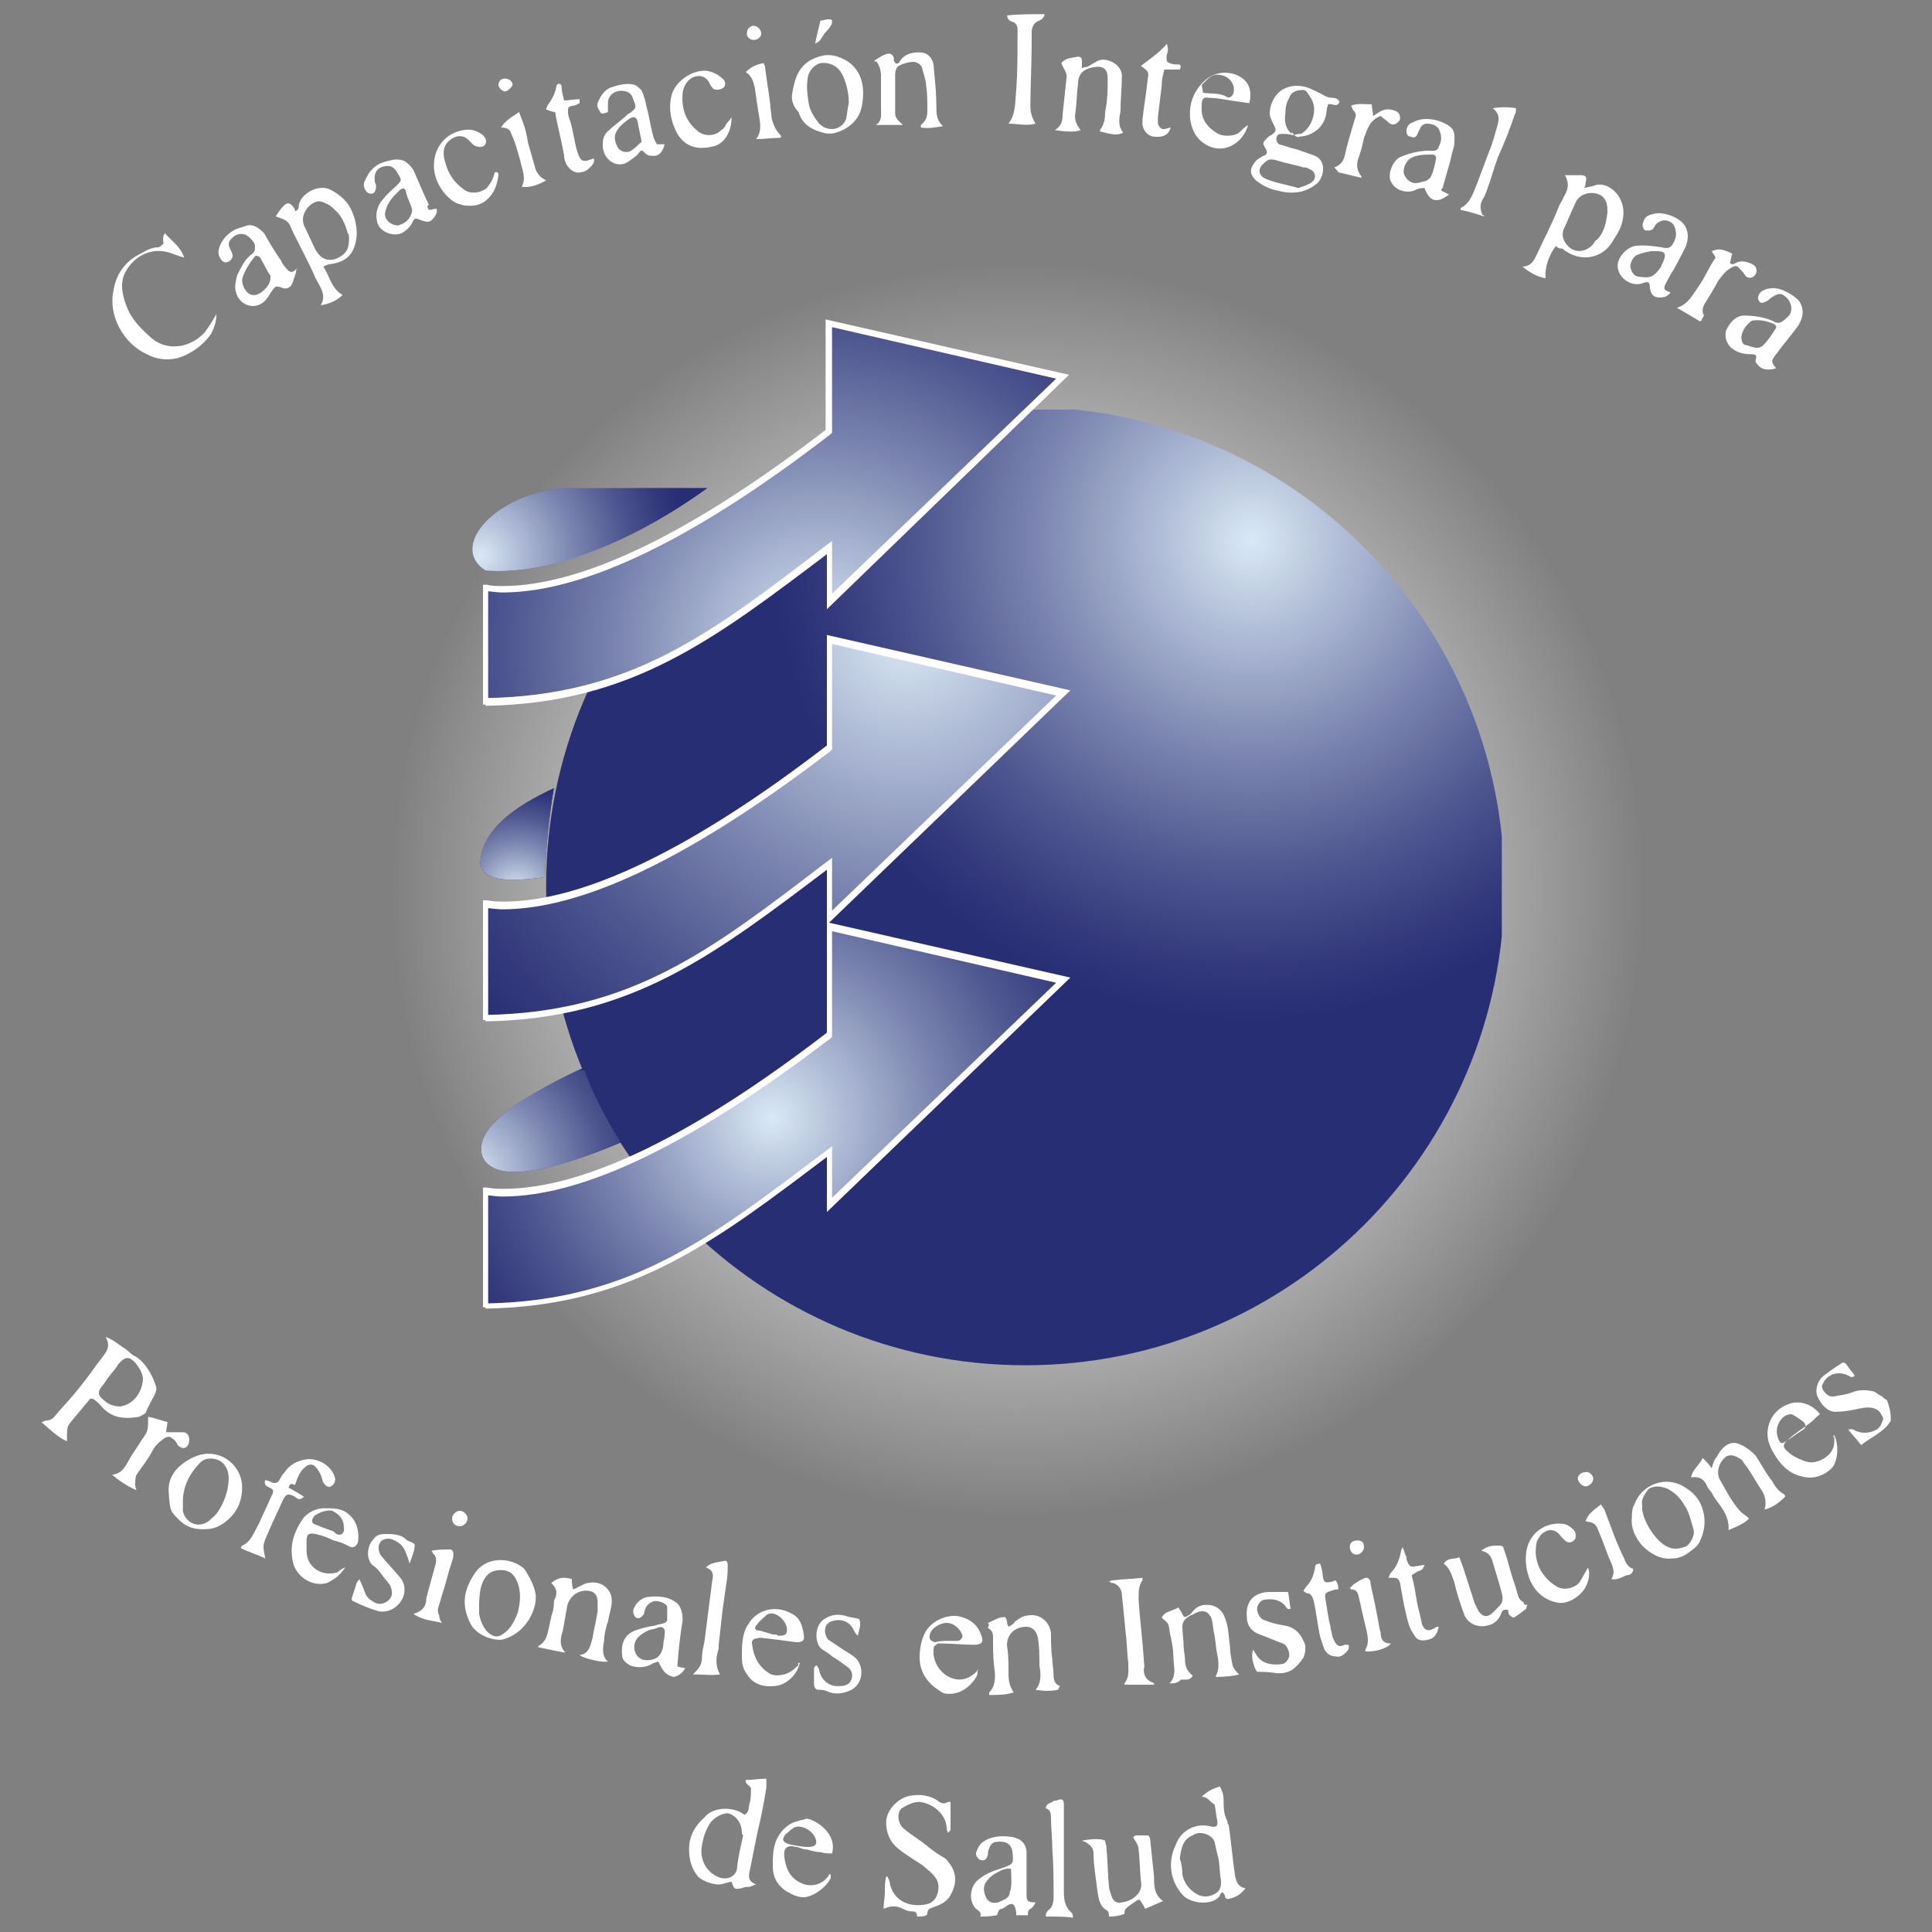 <?xml version="1.0" encoding="utf-8"?>
<!-- Generator: Adobe Illustrator 19.0.0, SVG Export Plug-In . SVG Version: 6.00 Build 0)  -->
<svg version="1.1" id="ico" xmlns="http://www.w3.org/2000/svg" xmlns:xlink="http://www.w3.org/1999/xlink" x="0px" y="0px"
	 viewBox="-137 53.1 150 150" style="enable-background:new -137 53.1 150 150;" xml:space="preserve">
<rect x="-137" y="53.1" width="150" height="150" fill="#808080" stroke="none"/>
<style type="text/css">
	.st0{fill:url(#SVGID_1_);}
	.st1{clip-path:url(#SVGID_3_);fill:url(#XMLID_3_);}
	.st2{fill:url(#XMLID_4_);}
	.st3{clip-path:url(#SVGID_5_);fill:url(#XMLID_5_);}
	.st4{fill:#FFFFFF;}
	.st5{fill:url(#XMLID_6_);}
	.st6{clip-path:url(#SVGID_7_);fill:url(#XMLID_7_);}
	.st7{clip-path:url(#SVGID_9_);fill:url(#XMLID_8_);}
	.st8{fill:url(#XMLID_10_);}
	.st9{clip-path:url(#SVGID_11_);fill:url(#XMLID_11_);}
	.st10{fill:url(#XMLID_12_);}
	.st11{clip-path:url(#SVGID_13_);fill:url(#XMLID_13_);}
	.st12{fill:url(#XMLID_14_);}
	.st13{clip-path:url(#SVGID_15_);fill:url(#XMLID_16_);}
</style>
<radialGradient id="SVGID_1_" cx="-58" cy="122.21" r="48.76" gradientUnits="userSpaceOnUse">
	<stop  offset="0.231" style="stop-color:#FFFFFF"/>
	<stop  offset="1" style="stop-color:#FFFFFF;stop-opacity:0"/>
</radialGradient>
<circle class="st0" cx="-58" cy="122.2" r="48.8"/>
<g>
	<g id="XMLID_1_">
		<g id="XMLID_1777_">
			<g>
				<defs>
					<path id="SVGID_2_" d="M-94.6,121.9c0,20.5,16.6,37.2,37.2,37.2c20.5,0,37.2-16.6,37.2-37.2c0-20.5-16.6-37.2-37.2-37.2
						C-78,84.9-94.6,101.5-94.6,121.9"/>
				</defs>
				<clipPath id="SVGID_3_">
					<use xlink:href="#SVGID_2_"  style="overflow:visible;"/>
				</clipPath>
				
					<radialGradient id="XMLID_3_" cx="-793.892" cy="-429.65" r="1.683" gradientTransform="matrix(22.058 0 0 -22.058 17471.881 -9382.111)" gradientUnits="userSpaceOnUse">
					<stop  offset="0" style="stop-color:#DAE9F5"/>
					<stop  offset="0.136" style="stop-color:#BCC9DF"/>
					<stop  offset="0.44" style="stop-color:#7D87B1"/>
					<stop  offset="0.696" style="stop-color:#4F5790"/>
					<stop  offset="0.89" style="stop-color:#33397C"/>
					<stop  offset="1" style="stop-color:#282E74"/>
				</radialGradient>
				<rect id="XMLID_1779_" x="-94.6" y="84.9" class="st1" width="74.2" height="74.2"/>
			</g>
		</g>
		<g id="XMLID_432_">
			<g>
				
					<radialGradient id="XMLID_4_" cx="-76.959" cy="164.4" r="18.918" gradientTransform="matrix(1 0 0 -1 0 257.36)" gradientUnits="userSpaceOnUse">
					<stop  offset="0" style="stop-color:#DAE9F5"/>
					<stop  offset="0.136" style="stop-color:#BCC9DF"/>
					<stop  offset="0.44" style="stop-color:#7D87B1"/>
					<stop  offset="0.696" style="stop-color:#4F5790"/>
					<stop  offset="0.89" style="stop-color:#33397C"/>
					<stop  offset="1" style="stop-color:#282E74"/>
				</radialGradient>
				<path id="XMLID_433_" class="st2" d="M-72.8,86.7C-84,95.3-93,99.5-99.3,98.8v8.8c11.4-0.2,17.7-5.1,26.6-12v4.1l18.2-17.4
					l-18.2-4.2V86.7z"/>
			</g>
			<g>
				<defs>
					<path id="SVGID_4_" d="M-72.8,86.7C-84,95.3-93,99.5-99.3,98.8v8.8c11.4-0.2,17.7-5.1,26.6-12v4.1l18.2-17.4l-18.2-4.2V86.7z"
						/>
				</defs>
				<clipPath id="SVGID_5_">
					<use xlink:href="#SVGID_4_"  style="overflow:visible;"/>
				</clipPath>
				
					<radialGradient id="XMLID_5_" cx="-792.516" cy="-428.759" r="1.683" gradientTransform="matrix(20.704 0 0 -20.704 16334.876 -8773.638)" gradientUnits="userSpaceOnUse">
					<stop  offset="0" style="stop-color:#DAE9F5"/>
					<stop  offset="0.136" style="stop-color:#BCC9DF"/>
					<stop  offset="0.44" style="stop-color:#7D87B1"/>
					<stop  offset="0.696" style="stop-color:#4F5790"/>
					<stop  offset="0.89" style="stop-color:#33397C"/>
					<stop  offset="1" style="stop-color:#282E74"/>
				</radialGradient>
				<rect id="XMLID_434_" x="-99.3" y="78.3" class="st3" width="44.7" height="29.4"/>
			</g>
		</g>
		<g id="XMLID_421_">
			<path id="XMLID_426_" class="st4" d="M-99.3,107.7v0.2c11.4-0.2,17.8-5.2,26.8-12l-0.1-0.2h-0.2v4.7L-54,82.2l-18.9-4.3v8.7h0.2
				l-0.1-0.2c-10.5,8.1-19,12.2-25.2,12.2c-0.4,0-0.8,0-1.2-0.1h-0.3v9.3h0.2L-99.3,107.7h0.2v-8.8h-0.2V99c0.4,0,0.8,0.1,1.3,0.1
				c6.4,0,15-4.2,25.5-12.3l0.1-0.1v-8.2l17.4,4l-17.4,16.7v-4.1l-0.4,0.3c-8.9,6.8-15.1,11.7-26.5,11.9L-99.3,107.7h0.2H-99.3z"/>
		</g>
		<g id="XMLID_310_">
			<g>
				
					<radialGradient id="XMLID_6_" cx="-91.163" cy="163.164" r="6.851" gradientTransform="matrix(1 0 0 -1 0 257.36)" gradientUnits="userSpaceOnUse">
					<stop  offset="0" style="stop-color:#DAE9F5"/>
					<stop  offset="0.136" style="stop-color:#BCC9DF"/>
					<stop  offset="0.44" style="stop-color:#7D87B1"/>
					<stop  offset="0.696" style="stop-color:#4F5790"/>
					<stop  offset="0.89" style="stop-color:#33397C"/>
					<stop  offset="1" style="stop-color:#282E74"/>
				</radialGradient>
				<path id="XMLID_312_" class="st5" d="M-93.2,91c-5.4,0.4-9,4.6-6.1,6.4c5.1,0.4,11.5-2.3,17.2-6.4H-93.2z"/>
			</g>
			<g>
				<defs>
					<path id="SVGID_6_" d="M-93.2,91c-5.4,0.4-9,4.6-6.1,6.4c5.1,0.4,11.5-2.3,17.2-6.4H-93.2z"/>
				</defs>
				<clipPath id="SVGID_7_">
					<use xlink:href="#SVGID_6_"  style="overflow:visible;"/>
				</clipPath>
				
					<radialGradient id="XMLID_7_" cx="-755.826" cy="-408.668" r="1.683" gradientTransform="matrix(9.57 0 0 -9.57 7133.502 -3814.709)" gradientUnits="userSpaceOnUse">
					<stop  offset="0" style="stop-color:#DAE9F5"/>
					<stop  offset="0.136" style="stop-color:#BCC9DF"/>
					<stop  offset="0.44" style="stop-color:#7D87B1"/>
					<stop  offset="0.696" style="stop-color:#4F5790"/>
					<stop  offset="0.89" style="stop-color:#33397C"/>
					<stop  offset="1" style="stop-color:#282E74"/>
				</radialGradient>
				<rect id="XMLID_418_" x="-102.3" y="91" class="st6" width="20.2" height="6.8"/>
			</g>
		</g>
		<g id="XMLID_242_">
			<g>
				<defs>
					<path id="SVGID_8_" d="M-72.8,111.1c-11.2,8.6-20.3,12.8-26.6,12.2v8.8c11.4-0.2,17.7-5.1,26.6-12v4.1l18.2-17.4l-18.2-4.2
						V111.1z"/>
				</defs>
				<clipPath id="SVGID_9_">
					<use xlink:href="#SVGID_8_"  style="overflow:visible;"/>
				</clipPath>
				
					<radialGradient id="XMLID_8_" cx="-799.744" cy="-432.578" r="1.683" gradientTransform="matrix(26.741 0 0 -26.741 21319.43 -11465.388)" gradientUnits="userSpaceOnUse">
					<stop  offset="0" style="stop-color:#DAE9F5"/>
					<stop  offset="0.136" style="stop-color:#BCC9DF"/>
					<stop  offset="0.44" style="stop-color:#7D87B1"/>
					<stop  offset="0.696" style="stop-color:#4F5790"/>
					<stop  offset="0.89" style="stop-color:#33397C"/>
					<stop  offset="1" style="stop-color:#282E74"/>
				</radialGradient>
				<rect id="XMLID_309_" x="-99.3" y="102.8" class="st7" width="44.7" height="29.4"/>
			</g>
		</g>
		<g id="XMLID_234_">
			<path id="XMLID_241_" class="st4" d="M-99.3,132.2v0.2c11.4-0.2,17.8-5.2,26.8-12l-0.1-0.2h-0.2v4.7l18.9-18.2l-18.9-4.3v8.7h0.2
				l-0.1-0.2c-10.5,8.1-19,12.2-25.2,12.2c-0.4,0-0.8,0-1.3-0.1h-0.3v9.3h0.2L-99.3,132.2h0.2v-8.8h-0.2v0.2c0.4,0,0.8,0.1,1.3,0.1
				c6.4,0,14.9-4.2,25.5-12.3l0.1-0.1v-8.2l17.4,4l-17.4,16.7v-4.1l-0.4,0.3c-8.9,6.8-15.1,11.7-26.5,11.9L-99.3,132.2h0.2H-99.3z"
				/>
		</g>
		<g id="XMLID_53_">
			<g>
				
					<radialGradient id="XMLID_10_" cx="-76.959" cy="117.543" r="18.917" gradientTransform="matrix(1 0 0 -1 0 257.36)" gradientUnits="userSpaceOnUse">
					<stop  offset="0" style="stop-color:#DAE9F5"/>
					<stop  offset="0.136" style="stop-color:#BCC9DF"/>
					<stop  offset="0.44" style="stop-color:#7D87B1"/>
					<stop  offset="0.696" style="stop-color:#4F5790"/>
					<stop  offset="0.89" style="stop-color:#33397C"/>
					<stop  offset="1" style="stop-color:#282E74"/>
				</radialGradient>
				<path id="XMLID_55_" class="st8" d="M-72.8,133.5c-11.2,8.6-20.3,12.8-26.6,12.2v8.8c11.4-0.2,17.7-5.1,26.6-12v4.1l18.2-17.4
					l-18.2-4.2V133.5z"/>
			</g>
			<g>
				<defs>
					<path id="SVGID_10_" d="M-72.8,133.5c-11.2,8.6-20.3,12.8-26.6,12.2v8.8c11.4-0.2,17.7-5.1,26.6-12v4.1l18.2-17.4l-18.2-4.2
						V133.5z"/>
				</defs>
				<clipPath id="SVGID_11_">
					<use xlink:href="#SVGID_10_"  style="overflow:visible;"/>
				</clipPath>
				
					<radialGradient id="XMLID_11_" cx="-785.261" cy="-425.792" r="1.681" gradientTransform="matrix(16.889 0 0 -16.889 13185.15 -7051.304)" gradientUnits="userSpaceOnUse">
					<stop  offset="0" style="stop-color:#DAE9F5"/>
					<stop  offset="0.136" style="stop-color:#BCC9DF"/>
					<stop  offset="0.44" style="stop-color:#7D87B1"/>
					<stop  offset="0.696" style="stop-color:#4F5790"/>
					<stop  offset="0.89" style="stop-color:#33397C"/>
					<stop  offset="1" style="stop-color:#282E74"/>
				</radialGradient>
				<rect id="XMLID_216_" x="-99.3" y="125.1" class="st9" width="44.7" height="29.4"/>
			</g>
		</g>
		<g id="XMLID_39_">
			<path id="XMLID_46_" class="st4" d="M-99.3,154.5v0.2c11.4-0.2,17.8-5.2,26.8-12l-0.1-0.2h-0.2v4.7l18.9-18.2l-18.9-4.3v8.7h0.2
				l-0.1-0.2c-10.5,8.1-19,12.2-25.2,12.2c-0.4,0-0.8,0-1.3-0.1h-0.3v9.3h0.2L-99.3,154.5h0.2v-8.8h-0.2v0.2c0.4,0,0.8,0.1,1.3,0.1
				c6.4,0,14.9-4.2,25.5-12.3l0.1-0.1v-8.2l17.4,4l-17.4,16.7v-4l-0.4,0.3c-8.9,6.7-15.1,11.7-26.5,11.9L-99.3,154.5h0.2H-99.3z"/>
		</g>
		<g id="XMLID_33_">
			<g>
				
					<radialGradient id="XMLID_12_" cx="-96.865" cy="139.576" r="3.252" gradientTransform="matrix(1 0 0 -1 0 257.36)" gradientUnits="userSpaceOnUse">
					<stop  offset="0" style="stop-color:#DAE9F5"/>
					<stop  offset="0.136" style="stop-color:#BCC9DF"/>
					<stop  offset="0.44" style="stop-color:#7D87B1"/>
					<stop  offset="0.696" style="stop-color:#4F5790"/>
					<stop  offset="0.89" style="stop-color:#33397C"/>
					<stop  offset="1" style="stop-color:#282E74"/>
				</radialGradient>
				<path id="XMLID_37_" class="st10" d="M-99.7,120c0,1.5,2.1,1.6,5,1.2c0.1-2.3,0.3-4.6,0.7-6.9C-97,115.7-99.5,117.4-99.7,120"/>
			</g>
			<g>
				<defs>
					<path id="SVGID_12_" d="M-99.7,120c0,1.5,2.1,1.6,5,1.2c0.1-2.3,0.3-4.6,0.7-6.9C-97,115.7-99.5,117.4-99.7,120"/>
				</defs>
				<clipPath id="SVGID_13_">
					<use xlink:href="#SVGID_12_"  style="overflow:visible;"/>
				</clipPath>
				
					<radialGradient id="XMLID_13_" cx="-691.733" cy="-376.55" r="1.683" gradientTransform="matrix(4.974 0 0 -4.974 3343.784 -1750.685)" gradientUnits="userSpaceOnUse">
					<stop  offset="0" style="stop-color:#DAE9F5"/>
					<stop  offset="0.136" style="stop-color:#BCC9DF"/>
					<stop  offset="0.44" style="stop-color:#7D87B1"/>
					<stop  offset="0.696" style="stop-color:#4F5790"/>
					<stop  offset="0.89" style="stop-color:#33397C"/>
					<stop  offset="1" style="stop-color:#282E74"/>
				</radialGradient>
				<rect id="XMLID_38_" x="-99.8" y="114.2" class="st11" width="5.9" height="7.3"/>
			</g>
		</g>
		<g id="XMLID_9_">
			<g>
				
					<radialGradient id="XMLID_14_" cx="-94.237" cy="117.208" r="4.731" gradientTransform="matrix(1 0 0 -1 0 257.36)" gradientUnits="userSpaceOnUse">
					<stop  offset="0" style="stop-color:#DAE9F5"/>
					<stop  offset="0.136" style="stop-color:#BCC9DF"/>
					<stop  offset="0.44" style="stop-color:#7D87B1"/>
					<stop  offset="0.696" style="stop-color:#4F5790"/>
					<stop  offset="0.89" style="stop-color:#33397C"/>
					<stop  offset="1" style="stop-color:#282E74"/>
				</radialGradient>
				<path id="XMLID_15_" class="st12" d="M-99.5,143c1,1.9,5,1.2,10.7-1.2c-1.2-1.9-2.2-3.8-2.9-5.8C-97.7,138.8-100.3,141-99.5,143
					"/>
			</g>
			<g>
				<defs>
					<path id="SVGID_14_" d="M-99.5,143c1,1.9,5,1.2,10.7-1.2c-1.2-1.9-2.2-3.8-2.9-5.8C-97.7,138.8-100.3,141-99.5,143"/>
				</defs>
				<clipPath id="SVGID_15_">
					<use xlink:href="#SVGID_14_"  style="overflow:visible;"/>
				</clipPath>
				
					<radialGradient id="XMLID_16_" cx="-750.076" cy="-407.765" r="1.683" gradientTransform="matrix(8.831 0 0 -8.831 6523.393 -3456.854)" gradientUnits="userSpaceOnUse">
					<stop  offset="0" style="stop-color:#DAE9F5"/>
					<stop  offset="0.136" style="stop-color:#BCC9DF"/>
					<stop  offset="0.44" style="stop-color:#7D87B1"/>
					<stop  offset="0.696" style="stop-color:#4F5790"/>
					<stop  offset="0.89" style="stop-color:#33397C"/>
					<stop  offset="1" style="stop-color:#282E74"/>
				</radialGradient>
				<rect id="XMLID_30_" x="-100.3" y="136.2" class="st13" width="11.4" height="8.7"/>
			</g>
		</g>
	</g>
	<g id="XMLID_683_">
		<path id="XMLID_11067_" class="st4" d="M-65.8,201.9c0-0.3-0.1-0.4-0.4-0.4c-0.3,0-0.5-0.1-0.7-0.2c-0.4-0.2-0.8-0.3-1.5,0
			c0-0.5,0.1-0.8,0.1-1.3c0-0.4,0-0.8,0.1-1.2h0.1c0.1,0.2,0.2,0.4,0.2,0.6c0.4,1.6,2,1.8,3,1.5c0.6-0.2,0.9-1,0.7-1.7
			c-0.2-0.5-0.6-0.8-1.2-1.3c-0.6-0.4-1.3-0.8-1.9-1.3c-0.6-0.5-0.9-1.2-0.9-2c0-1,1-2,2-2.1c0.7-0.1,1.4,0,2,0.4
			c0.2,0.2,0.5,0.3,0.8,0.1c0,0,0.1,0,0.2,0c0,0.7,0,1.5,0,2.2c0,0-0.1,0.1-0.2,0.2c-0.1-0.2-0.1-0.3-0.1-0.4
			c-0.1-1.2-1.2-1.9-2.1-2c-0.5,0-0.9,0.2-1.4,0.5c-0.4,0.4-0.3,1.2,0.2,1.6c0.6,0.5,1.3,0.9,2,1.5c0.4,0.3,0.7,0.5,1.2,0.8
			c0.9,0.9,1,1.9,0.3,3c-0.3,0.4-0.7,0.6-1.3,0.8c-0.3,0.1-0.4,0.2-0.4,0.5C-65.1,201.9-65.4,201.9-65.8,201.9z"/>
		<path id="XMLID_11066_" class="st4" d="M-50.9,201.9c0-0.2,0-0.4-0.2-0.5c-0.5-0.3-0.6-0.8-0.7-1.5c-0.1-0.9-0.3-2-0.3-2.9
			c0-0.4-0.2-0.6-0.5-0.8c-0.1-0.1-0.2-0.1-0.4-0.2c0.7-0.1,1.3-0.2,1.8,0c0,0.2,0.1,0.3,0.1,0.5c0.1,1,0.1,2.1,0.2,3
			c0,0.3,0.1,0.5,0.2,0.8c0.1,0.4,0.4,0.6,0.8,0.5c0.8-0.1,1.6-0.7,1.5-1.5c-0.1-0.8-0.1-1.8-0.2-2.6c0-0.3-0.2-0.6-0.4-0.9
			c0-0.2,0.2-0.2,0.4-0.2s0.5,0,0.7,0c0.1,0,0.2,0.2,0.2,0.3c0.1,0.9,0.2,2,0.3,2.9c0,0.7,0,1.4,0.7,1.9c-0.5,0.2-0.9,0.4-1.4,0.6
			c-0.1-0.3-0.3-0.5-0.4-0.7c-0.1,0-0.2,0-0.3,0.1c-0.3,0.2-0.6,0.4-0.8,0.6c-0.1,0.1-0.1,0.3-0.1,0.4
			C-50.3,201.9-50.6,201.9-50.9,201.9z"/>
		<path id="XMLID_11063_" class="st4" d="M-60.9,201.9c0.1-0.2,0-0.4-0.2-0.5c-0.7-0.5-0.7-1.8,0.1-2.4c0.5-0.4,1-0.6,1.6-0.8
			c0.1,0,0.2-0.1,0.3-0.1c0.8-0.3,0.8-0.3,0.7-1.3c-0.1-0.5-0.5-0.8-1.2-0.7c-0.3,0-0.5,0.2-0.6,0.5c-0.1,0.2-0.1,0.4-0.1,0.5
			c-0.1,0.4-0.3,0.5-0.6,0.4c-0.2-0.1-0.4-0.4-0.3-0.6c0.1-0.3,0.2-0.5,0.4-0.7c0.6-0.5,1.4-0.6,2.2-0.5c0.2,0,0.5,0.1,0.7,0.2
			c0.4,0.2,0.6,0.6,0.6,1c0,0.7,0,1.4,0,2.1c0,0.4,0,0.7,0,1.2c0,0.5,0.1,0.6,0.7,0.6c-0.1,0.2-0.2,0.4-0.4,0.5s-0.2,0.3-0.2,0.5
			c-0.3,0-0.6,0-0.9,0c0-0.1,0-0.1,0-0.2c-0.1-0.7-0.3-0.9-0.9-0.4c-0.1,0-0.1,0.1-0.2,0.1c-0.3,0-0.3,0.3-0.4,0.5
			C-60.2,201.9-60.5,201.9-60.9,201.9z M-58.5,198.2c-0.5-0.1-0.9,0.2-1.3,0.4c-0.3,0.2-0.5,0.4-0.7,0.7c-0.2,0.4-0.1,0.8,0.1,1.2
			c0.2,0.3,0.5,0.4,0.9,0.3c0.4-0.2,0.9-0.3,0.9-0.8C-58.4,199.5-58.5,198.9-58.5,198.2z"/>
		<path id="XMLID_11062_" class="st4" d="M-55.9,54.2c0,0.2-0.2,0.4-0.4,0.5c-0.4,0.1-0.6,0.5-0.6,0.9c0,0.2,0,0.4,0,0.7
			c0,1.7-0.1,3.5-0.1,5.1c0,0.4,0.1,0.8,0.4,1.3c-0.7,0.2-1.4,0-2.1,0c0.6-0.8,0.5-1.7,0.6-2.6c0.1-1.4,0.1-2.7,0.1-4
			c0-0.3,0-0.5,0-0.8c0-0.2-0.2-0.5-0.4-0.5c-0.3-0.1-0.4-0.3-0.4-0.5C-58,54.2-56.9,54.2-55.9,54.2z"/>
		<path id="XMLID_11061_" class="st4" d="M-55.8,201.9c0-0.2,0-0.3,0.2-0.5c0.3-0.2,0.4-0.6,0.4-1c0-1.3,0-2.5-0.1-3.8
			c0-0.7-0.1-1.6-0.1-2.3c0-0.3,0-0.7-0.4-0.8c0-0.4,0.4-0.4,0.5-0.5c0.1-0.1,0.2-0.1,0.3-0.1c0.5-0.2,0.6-0.1,0.6,0.4
			c0,0.8,0,1.7,0,2.4c0,1.5,0,2.8,0,4.3c0,0.6,0.1,1.2,0.6,1.6c0.1,0.1,0.1,0.3,0.1,0.4C-54.1,201.9-54.9,201.9-55.8,201.9z"/>
		<path id="XMLID_11060_" class="st4" d="M9.8,163.4c-0.5,0.9-1.6,1.3-2.3,1.9c-0.3-0.4-0.6-0.7-1-1.2c0.3-0.1,0.4,0,0.6,0.1
			c0.5,0.2,1,0.2,1.6-0.1c0.3-0.2,0.4-0.5,0.5-0.8c0-0.1,0-0.2-0.1-0.3c-0.2-0.5-0.7-0.7-1.4-0.6c-0.6,0.1-1.3,0.3-2,0.3
			c-0.6,0.1-1.2-0.3-1.6-1.2c-0.2-0.5,0-1.2,0.5-1.6c0.4-0.3,0.8-0.6,1.3-0.9c0.2-0.2,0.4-0.1,0.5,0.1c0.2,0.3,0.4,0.5,0.6,0.8
			c-0.2,0.2-0.3,0.1-0.5,0c-0.8-0.4-1.7-0.1-2,0.7c-0.1,0.1,0,0.4,0.1,0.5c0.2,0.3,0.5,0.5,0.9,0.4c0.4-0.1,0.8-0.1,1.3-0.3
			c0.5-0.2,1-0.2,1.5-0.1c0.3,0,0.5,0.3,0.8,0.4c0.1,0.1,0.2,0.2,0.4,0.3C9.8,162.6,9.8,163,9.8,163.4z"/>
		<path id="XMLID_11047_" class="st4" d="M-133.8,163.5c0.2,0,0.3-0.1,0.3-0.1c0.3,0,0.6-0.1,0.8-0.4c0.4-0.5,0.9-1,1.4-1.6
			c0.6-0.7,1.2-1.5,1.7-2.2c0.2-0.3,0.4-0.5,0.6-0.8c0.3-0.4,0.6-0.8,0.2-1.5c0.6,0.2,1,0.6,1.5,0.9c0.3,0.2,0.5,0.5,0.8,0.6
			c0.8,0.5,1.3,1.4,1.6,2.3c0.1,0.2,0,0.5-0.1,0.7c-0.2,0.4-0.5,0.9-0.7,1.4c-0.1,0.1-0.3,0.2-0.5,0.3c-1.2,0.2-2.2,0.1-3-0.9
			c-0.2-0.2-0.4-0.4-0.6-0.5c-0.1,0-0.1,0-0.2,0c-0.5,0.6-1,1.2-1.5,1.8c-0.3,0.4-0.3,0.4-0.3,1.5
			C-132.5,164.7-133.1,164.1-133.8,163.5z M-125.9,160.2c0-0.4-0.2-0.8-0.6-1.3c-0.4-0.4-0.7-0.6-1.3,0.1c-0.1,0.1-0.1,0.2-0.2,0.3
			c-0.3,0.4-0.6,0.7-0.9,1.2c-0.6,0.7-0.6,0.9,0.2,1.5c0.3,0.2,0.7,0.3,1,0.3C-126.8,162.2-126,161.4-125.9,160.2z"/>
		<path id="XMLID_11044_" class="st4" d="M-36.5,63.6c-0.2,0-0.4-0.1-0.7-0.1c-0.1,0-0.3,0-0.4,0c-0.2,0-0.3,0.2-0.3,0.4
			c0,0.2,0.1,0.3,0.2,0.4c0.4,0.1,0.9,0.3,1.4,0.4c0.5,0.2,0.9,0.3,1.4,0.5c0.9,0.4,0.7,1.6,0.2,2.1c-0.9,0.8-2,0.9-3.1,0.6
			c-0.6-0.1-1.2-0.4-1.7-0.8c-0.5-0.5-0.5-0.9,0-1.5c0.2-0.2,0.4-0.3,0.6-0.4c0.3-0.1,0.3-0.3,0.2-0.5c-0.3-0.5-0.3-0.5,0.1-0.9
			c0.1-0.1,0.2-0.2,0.3-0.2c0.4-0.3,0.4-0.4,0.2-0.8c-0.1-0.2-0.2-0.4-0.3-0.7c-0.1-0.7,0.3-1.6,0.9-2c0.8-0.5,1.7-0.4,2.5,0
			c0.2,0.1,0.4,0.2,0.6,0.3c0.3,0.2,0.6,0.3,0.9,0.3c0.2,0,0.4,0.1,0.5,0.3c-0.2,0.5-0.5,0.1-0.9,0.2c0,0.1-0.1,0.3-0.1,0.5
			c-0.1,1.4-1.3,2-2.1,2C-36.2,63.8-36.4,63.7-36.5,63.6c0.1-0.1,0.3-0.1,0.5-0.1c0.9-0.5,1.4-2,0.7-2.9c-0.2-0.3-0.3-0.6-0.7-0.5
			c-0.4,0-0.8,0.2-0.9,0.6c-0.2,0.3-0.3,0.7-0.3,1.2c-0.1,0.6,0,1.2,0.5,1.6C-36.8,63.2-36.6,63.5-36.5,63.6z M-36.2,67.7
			c0.3-0.1,0.6-0.2,0.8-0.3c0.2-0.1,0.5-0.3,0.5-0.6c0-0.3-0.2-0.5-0.5-0.6c-0.1-0.1-0.2-0.1-0.4-0.1c-0.6-0.2-1.3-0.3-1.9-0.5
			c-0.7-0.2-0.8-0.2-1.3,0.3c-0.3,0.3-0.3,0.7,0.1,1C-38.1,67.3-37.2,67.4-36.2,67.7z"/>
		<path id="XMLID_11041_" class="st4" d="M-16.2,72.2c-0.5,0.6-0.9,1.7-0.8,2.5c-0.7-0.1-1.3-0.5-1.8-0.9c0.5,0,0.8-0.3,1-0.7
			c0.6-1.3,1.3-2.6,1.8-3.9c0.1-0.3,0.3-0.5,0.4-0.8c0.3-0.5,0.5-1,0.1-1.7c0.4,0,0.7,0,1.2,0c0.5,0,0.5,0.2,0.4,0.6
			c0,0.1,0,0.2-0.1,0.4c0.3-0.1,0.6-0.1,0.8-0.2c0.8-0.3,1.8,0.4,2.1,1.3c0.3,0.8,0.1,1.7-0.3,2.4c-0.2,0.3-0.3,0.5-0.5,0.8
			c-0.8,1.2-2.5,1.5-3.8,0.4C-16,72.4-16.1,72.3-16.2,72.2z M-12.2,69.6c0-0.1,0-0.1,0-0.2c0-0.7-0.3-1.2-1-1.3
			c-0.6-0.1-1.3,0.2-1.5,0.8c-0.3,0.6-0.6,1.4-0.9,2c-0.1,0.3-0.1,0.5,0,0.8c0.6,1.3,1.9,1,2.4,0.2c0-0.1,0.1-0.1,0.2-0.2
			C-12.5,71.2-12.3,70.5-12.2,69.6z"/>
		<path id="XMLID_11038_" class="st4" d="M-43.7,192.6c0.4-0.4,0.8-0.6,1.4-0.8c0.2,0.3,0.3,0.7,0.3,1c0,0.6,0,1.2,0.3,1.7
			c0,0.1,0,0.2,0.1,0.3c0.2,1.4,0.3,2.7,0.5,4c0.1,0.4,0.2,0.8,0.8,0.9c-0.3,0.4-0.7,0.7-1.2,0.8c-0.2,0.1-0.4,0-0.4-0.2
			c0-0.1-0.1-0.2-0.2-0.3c-0.1,0.1-0.2,0.2-0.2,0.3c-0.6,0.8-2.3,0.6-2.9-0.1c-0.9-1-1.2-2.5-0.5-3.9c0.1-0.3,0.3-0.6,0.5-0.8
			c0.6-0.6,1.4-0.8,2.2-0.6c0.4,0.1,0.6,0,0.5-0.5c-0.1-0.4-0.1-0.8-0.2-1.2C-43.1,193-43.2,192.6-43.7,192.6z M-45.4,197.4
			c0.1,0.3,0.2,0.7,0.2,1.2c0.1,0.7,0.6,1.3,1.2,1.6c0.4,0.2,0.9,0.2,1.4-0.1c0.4-0.3,0.4-0.6,0.4-1c-0.1-0.5-0.1-1.2-0.2-1.7
			c-0.1-0.4-0.2-0.8-0.3-1.3c-0.2-0.6-1.2-0.9-1.7-0.5C-45.2,195.9-45.3,196.7-45.4,197.4z"/>
		<path id="XMLID_11035_" class="st4" d="M-79.2,194c0.4-0.2,0.3-0.6,0.4-0.9c0.1-0.3,0.1-0.7,0.1-1c0.1-0.4-0.5-0.4-0.4-0.8
			c0.5,0,1-0.1,1.6-0.1c0,0.3,0,0.5,0,0.7c-0.2,1.2-0.4,2.3-0.7,3.5c-0.2,1-0.4,2-0.6,3c-0.1,0.4-0.1,0.8,0.5,1
			c-0.3,0.1-0.4,0.2-0.6,0.2c-0.2,0-0.3,0-0.5,0.1c-0.6,0.1-0.6,0.1-0.8-0.5c-0.2,0-0.3,0.1-0.5,0.1c-0.6,0.3-1.7-0.1-2.1-0.5
			c-0.5-0.6-0.7-1.3-0.7-2.1c0-1,0.4-1.8,1.2-2.5C-81.7,193.4-80.1,193.3-79.2,194z M-79.3,195.6C-79.3,195.5-79.3,195.5-79.3,195.6
			c-0.1-0.1-0.1-0.1-0.1-0.2c0-0.7-0.4-1.3-1-1.5c-0.4-0.1-1.2,0.3-1.5,0.8c-0.3,0.5-0.5,1-0.6,1.7c-0.2,1,0.3,2,1.2,2.4
			c0.6,0.3,1.3,0.1,1.5-0.5C-79.7,197.3-79.5,196.5-79.3,195.6z"/>
		<path id="XMLID_11032_" class="st4" d="M-115.6,69.9c0.2-0.3,0.4-0.6,0.6-0.8c0.3-0.3,0.5-0.3,0.8,0.1c0.1,0.1,0.1,0.2,0.1,0.3
			c0.3-0.1,0.3-0.3,0.3-0.5c0.2-0.9,1.5-1.6,2.4-1.2c0.8,0.4,1.5,1,1.8,1.9c0.2,0.5,0.3,1,0.3,1.6c-0.1,1.3-0.6,2.1-2,2.3
			c-0.2,0-0.4,0.1-0.6,0.2c0.5,0.7,0.6,1.7,1.5,2.2c-0.4,0.4-1,0.7-1.7,0.8c0.5-0.8-0.1-1.5-0.4-2.1c-0.6-1.4-1.3-2.6-1.9-3.9
			C-114.6,70.3-114.7,70.2-115.6,69.9z M-109.9,71.6c0-0.1,0-0.3-0.1-0.4c-0.2-0.7-0.5-1.4-1-1.8c-0.2-0.2-0.4-0.4-0.7-0.5
			c-0.5-0.3-0.9-0.2-1.4,0.3c-0.3,0.4-0.5,0.8-0.3,1.4c0.3,0.6,0.6,1.3,0.9,1.9c0.5,0.9,1.3,1,2.1,0.4
			C-110,72.6-109.9,72.2-109.9,71.6z"/>
		<path id="XMLID_11031_" class="st4" d="M-124.2,71.2c0.5,0.6,1.2,1,1.5,1.9c-0.4-0.1-0.6-0.2-0.9-0.3c-1.5-0.6-3,0.1-3.7,1.5
			c-0.4,0.8-0.2,1.7,0.1,2.5c0.3,0.9,1,1.7,1.8,2.4c1.2,1.2,3.1,1,4.3-0.3c0.3-0.4,0.6-0.9,0.9-1.4c0,0.5-0.1,0.9-0.4,1.5
			c-0.6,0.9-1.6,1.6-2.6,1.9c-0.8,0.2-1.7,0.1-2.4-0.3c-1.8-0.8-3-3-2.6-4.9c0.2-1.3,0.9-2.3,2.1-2.9c0.4-0.2,0.8-0.5,1.4-0.5
			c0.1,0,0.3-0.2,0.4-0.3C-124.4,71.5-124.3,71.4-124.2,71.2z"/>
		<path id="XMLID_11030_" class="st4" d="M-93.2,181.4c-0.6-0.1-1.4-0.3-2-0.4v-0.1c0.7-0.4,0.7-1,0.9-1.8c0-0.2,0.1-0.3,0.1-0.5
			c0.1-0.3,0.2-0.6,0.2-1c0-0.1,0-0.3,0.1-0.4c0.2-0.5,0.1-0.8-0.3-1.2c0.5-0.4,0.9-0.5,1.6-0.3c0,0.2,0,0.5,0.1,0.8
			c0.2-0.1,0.3-0.1,0.4-0.2c0.3-0.1,0.5-0.3,0.8-0.3c0.9-0.2,1.8,0.4,1.8,1.4c0,0.5-0.2,1-0.3,1.6c0,0.1-0.1,0.2-0.1,0.3
			c-0.1,0.4-0.2,0.8-0.2,1.2c-0.1,0.5-0.2,1.2,0.3,1.6c-0.4,0.1-1.8-0.2-2.2-0.5c0.7-0.1,0.8-0.6,1-1.3c0.1-0.7,0.3-1.4,0.4-2.1
			c0-0.2,0-0.4,0-0.7c0-0.6-0.3-0.9-0.9-0.9c-0.8,0-1.4,0.6-1.5,1.4c-0.1,0.5-0.2,1.2-0.3,1.7c-0.2,0.6-0.3,1.2,0.2,1.7
			C-93.1,181.3-93.2,181.4-93.2,181.4z"/>
		<path id="XMLID_11029_" class="st4" d="M0,170.3c0.2-0.6,0-1.2-0.3-1.6c-0.4-0.6-0.8-1.4-1.3-2c-0.1-0.2-0.2-0.3-0.4-0.4
			c-0.3-0.2-0.7-0.3-1-0.1c-0.6,0.5-0.8,1.3-0.4,1.9c0.4,0.7,0.8,1.5,1.4,2.2c0.2,0.3,0.5,0.4,0.8,0.7c-0.4,0.4-0.9,0.6-1.6,0.9
			c0.1-1.2-0.7-1.9-1.2-2.7c-0.1-0.3-0.4-0.5-0.5-0.8c-0.2-0.4-0.5-0.7-1.2-0.6c0.1-0.6,0.6-0.9,0.9-1.5c0.3,0.3,0.5,0.5,0.7,0.8
			c0.1-0.4,0.2-0.7,0.4-0.9c0.3-0.6,0.9-1.3,1.7-1c0.5,0.2,0.9,0.5,1.3,0.9c0.4,0.6,0.8,1.4,1.3,2c0.2,0.4,0.5,0.8,0.9,1
			c0,0,0.1,0.1,0.1,0.2C1.1,169.8,0.7,170.1,0,170.3z"/>
		<path id="XMLID_11028_" class="st4" d="M-49.8,63.4c-0.4,0.2-0.7,0.2-1.8-0.1v-0.1c0.3-0.4,0.4-0.8,0.4-1.4
			C-51,60.9-51,60-51,59.2c0-0.6-0.2-1-1-0.9c-0.7,0.1-1.3,0.4-1.3,1.3c-0.1,0.7-0.1,1.5-0.2,2.2c-0.1,0.5,0,0.9,0.4,1.4
			c-0.4,0.2-1.4,0.1-2,0c0.5-0.3,0.6-0.7,0.6-1.2c0.1-0.9,0.2-1.9,0.3-2.8c0.1-0.4-0.2-0.7-0.4-1.2c0.3-0.4,0.8-0.4,1.3-0.5
			c0.2,0,0.3,0.1,0.3,0.3c0,0.2,0,0.3,0,0.6c0.2-0.1,0.3-0.1,0.4-0.1c0.2-0.1,0.5-0.3,0.7-0.4c0.7-0.5,2.1,0.2,2,1.2
			c0,0.8-0.1,1.7-0.1,2.5c0,0.3-0.1,0.5-0.1,0.8C-50.1,62.7-50.1,63-49.8,63.4C-49.8,63.2-49.8,63.2-49.8,63.4z"/>
		<path id="XMLID_11027_" class="st4" d="M-60.3,179.1c0.3-0.1,0.6-0.3,0.9-0.4c0.5-0.1,0.5-0.1,0.6,0.4c0,0.1,0,0.1,0.1,0.3
			c0.2-0.1,0.4-0.2,0.5-0.4c0.4-0.3,0.7-0.5,1.3-0.5c0.8,0,1.4,0.6,1.5,1.4c0,0.6,0,1.4,0.1,2c0,0.4,0.1,0.8,0.1,1.3
			c0,0.3,0.1,0.7,0.5,0.8c-0.1,0.1-0.1,0.3-0.2,0.3c-0.5,0.1-1,0.1-1.7,0c0.5-0.6,0.4-1.3,0.3-1.9c0-0.6,0-1.4-0.1-2
			c-0.1-0.8-0.6-1.2-1.5-0.9c-0.6,0.2-1,0.8-0.9,1.5c0.1,0.6,0.1,1.3,0.1,1.9c0,0.5,0,1,0.4,1.6c-0.6,0.2-1.3,0.2-1.9,0.2
			c0-0.1,0-0.2,0-0.2c0.5-0.5,0.5-1.2,0.4-1.9c-0.1-0.7-0.1-1.5-0.1-2.3c0-0.3,0-0.6-0.4-0.8C-60.2,179.3-60.2,179.2-60.3,179.1z"/>
		<path id="XMLID_11026_" class="st4" d="M-69.1,57.8c0.3-0.2,0.6-0.4,0.9-0.5c0.3-0.1,0.5,0,0.6,0.3c0,0.1,0,0.1,0,0.2
			s0.1,0.1,0.1,0.2c0.2,0.1,0.3,0,0.4-0.2c0.4-0.6,1.2-0.7,1.8-0.6c0.4,0.1,0.8,0.5,0.8,1.2c0.1,1,0.2,2,0.2,3c0,0.5,0,1,0.5,1.5
			c-0.6,0.1-1.2,0.2-1.7,0.1c0-0.1,0-0.1,0-0.2C-65,62.4-65,62-65,61.6c0-0.6,0-1.3-0.1-1.9c0-0.4-0.2-0.8-0.3-1.3
			c-0.1-0.3-0.3-0.4-0.6-0.5c-0.4,0-0.8,0.1-1.2,0.3c-0.2,0.1-0.3,0.4-0.3,0.7c0,1,0,2,0,3c0,0.4,0.3,0.6,0.6,0.9
			c-0.7,0-1.5,0-2.1,0c0.5-0.3,0.4-0.8,0.4-1.3c0-0.8,0-1.7,0-2.5c0-0.4-0.1-0.8-0.4-1.2C-69,58-69.1,57.9-69.1,57.8z"/>
		<path id="XMLID_11025_" class="st4" d="M-46.2,183.8c0.6-0.6,0.3-1.4,0.3-2.1c0-0.5-0.1-1-0.2-1.5c-0.1-0.3-0.1-0.7-0.2-1
			c-0.1-0.2-0.3-0.3-0.5-0.5c0.2-0.5,0.8-0.5,1.3-0.8c0.1,0.2,0.2,0.3,0.3,0.5c0.1,0.3,0.2,0.3,0.5,0.1c0.2-0.1,0.3-0.3,0.4-0.4
			c0.3-0.3,0.6-0.4,1-0.4c0.7,0,1.2,0.4,1.4,1c0.3,0.7,0.3,1.6,0.4,2.3c0,0.4,0.1,0.9,0.2,1.4c0.1,0.3,0.3,0.5,0.5,0.7
			c-0.2,0.1-1.2,0.2-1.8,0.2v-0.1c0.3-0.5,0.2-1.2,0.1-1.7c-0.1-0.4-0.1-0.8-0.2-1.4c-0.1-0.4-0.1-0.7-0.2-1.2
			c-0.2-0.7-0.7-0.9-1.4-0.5c-0.1,0.1-0.3,0.1-0.4,0.2c-0.3,0.2-0.5,0.4-0.5,0.8c0,0.5,0.1,1,0.1,1.6c0,0.3,0.1,0.6,0.1,0.9
			c0,0.5,0.1,0.9,0.6,1.3c-0.2,0.4-0.6,0.3-0.9,0.3C-45.6,183.8-45.9,183.8-46.2,183.8z"/>
		<path id="XMLID_11024_" class="st4" d="M-18.4,177.7c-0.1,0.1-0.1,0.3-0.1,0.3c-0.3,0.2-0.6,0.5-1,0.7c0,0-0.2-0.1-0.3-0.2
			c-0.1-0.1-0.1-0.3-0.1-0.4c-0.4-0.1-0.5,0.1-0.6,0.4c-0.2,0.4-0.5,0.7-1,0.8c-0.7,0.2-1.5-0.1-1.8-0.8c-0.3-0.8-0.6-1.7-0.8-2.6
			c-0.2-0.5-0.3-1-0.8-1.4c0.3-0.5,0.8-0.3,1.2-0.5c0.1,0.3,0.2,0.5,0.3,0.8c0.3,0.9,0.6,1.9,0.9,2.8c0.1,0.2,0.2,0.4,0.3,0.6
			c0.3,0.4,0.6,0.5,1,0.2c0.2-0.2,0.4-0.4,0.6-0.6c0.3-0.3,0.3-0.6,0.2-1c-0.2-0.8-0.5-1.7-0.7-2.4c-0.1-0.4-0.3-0.8-0.9-0.9
			c0.4-0.3,0.7-0.4,1.2-0.4s0.5,0,0.6,0.4c0.3,0.8,0.5,1.8,0.8,2.6c0.1,0.3,0.2,0.7,0.3,1c0.1,0.2,0.2,0.3,0.4,0.4
			C-18.7,177.7-18.6,177.7-18.4,177.7z"/>
		<path id="XMLID_11021_" class="st4" d="M-85.9,182.1c-0.2,0.1-0.4,0.1-0.5,0.2c-0.5,0.3-1.2,0.3-1.7,0.1c-0.3-0.2-0.6-0.4-0.6-0.8
			c-0.1-0.9,0.2-1.6,1-1.9c0.5-0.2,1-0.3,1.6-0.4c0.2-0.1,0.5-0.1,0.7-0.2c0.1,0,0.2-0.2,0.2-0.2c0-0.3,0-0.7,0-1s-0.6-0.5-0.9-0.5
			c-0.3,0-0.7,0.3-0.8,0.6c0,0.1-0.1,0.2-0.1,0.4c-0.2,0.3-0.4,0.4-0.6,0.3c-0.2-0.1-0.3-0.5-0.2-0.7c0.2-0.5,0.6-0.8,1-0.9
			c0.8-0.1,1.7-0.1,2.4,0.5c0.3,0.3,0.4,0.8,0.4,1.3c-0.2,1.2-0.3,2.2-0.4,3.4c0,0.1,0,0.1,0,0.2c0.2,0,0.3,0.1,0.6,0.1
			c-0.2,0.4-0.5,0.6-0.9,0.7C-85.5,183.1-85.6,182.6-85.9,182.1z M-86.8,182c0.7,0,1.2-0.3,1.3-1.2c0-0.3,0.1-0.5,0.1-0.8
			c0.1-0.5-0.2-0.7-0.6-0.5c-0.2,0.1-0.5,0.1-0.7,0.2c-0.4,0.2-0.7,0.4-0.9,0.7C-88,181.1-87.6,182-86.8,182z"/>
		<path id="XMLID_11018_" class="st4" d="M-10.3,170.9c0-0.3,0-0.7,0.2-1c0.5-1.5,2.5-2.4,4.1-1.2c1.3,0.8,1.7,2.6,1,4
			c-0.1,0.3-0.4,0.6-0.7,0.8c-0.4,0.3-0.8,0.6-1.5,0.6c-0.9,0.1-1.7-0.4-2.3-1C-10,172.5-10.4,171.8-10.3,170.9z M-9.5,170
			c-0.1,0.9,0.9,2.6,1.8,3.1c0.5,0.3,0.9,0.3,1.5,0.1c0.4-0.1,0.8-0.9,0.7-1.3c-0.2-0.6-0.3-1.3-0.7-1.9c-0.3-0.5-0.6-0.9-1.3-1.3
			c-0.5-0.2-1-0.3-1.5,0C-9.4,169.2-9.6,169.6-9.5,170z"/>
		<path id="XMLID_11015_" class="st4" d="M-123.9,169c-0.1-1.2,0.6-2.1,1.8-2.7c1.9-1,3.9,0.4,3.9,2.3c0,0.9-0.3,1.7-0.9,2.3
			c-0.4,0.4-0.9,0.8-1.6,0.9c-0.9,0.1-1.7,0-2.4-0.7S-123.8,170.4-123.9,169z M-122.8,169.7c0,0.2,0,0.4,0,0.7c0.1,0.7,1,1.5,2,0.8
			c0.2-0.2,0.5-0.4,0.7-0.7c0.4-0.6,0.7-1.3,0.8-2c0.1-0.6,0.1-1.2-0.3-1.7c-0.3-0.4-1.2-0.7-1.8-0.2
			C-122.2,167.4-122.8,168.4-122.8,169.7z"/>
		<path id="XMLID_11012_" class="st4" d="M-95.4,177.1c0,1.3-1,2.9-2.6,3.3c-0.8,0.1-2.1-0.4-2.5-1.3c-0.7-1.4-0.5-2.6,0.4-3.9
			s2.8-1.2,3.8-0.3C-95.9,175.5-95.4,176.4-95.4,177.1z M-99.8,177.8c0,0.2,0,0.4,0,0.6c0.1,0.6,0.4,1.3,0.9,1.6
			c0.3,0.2,0.6,0.2,0.9,0c0.6-0.4,0.9-0.9,1.2-1.7c0.2-0.8,0.3-1.7-0.1-2.5c-0.2-0.5-0.6-0.8-1.2-0.8s-1,0.2-1.3,0.7
			C-99.7,176.2-99.8,176.9-99.8,177.8z"/>
		<path id="XMLID_11009_" class="st4" d="M-75.5,60.4c0.2-1.2,0.5-2.3,1.8-2.8c0.7-0.3,1.3-0.3,2,0c1.7,0.7,1.9,2.4,1.6,3.8
			c-0.2,1-1,1.7-2,2c-0.3,0.1-0.7,0.1-1,0c-0.8-0.2-1.6-0.6-1.9-1.6C-75.3,61.5-75.6,61-75.5,60.4z M-71.1,61.1
			c0-0.8-0.2-1.6-0.5-2.2c-0.3-0.6-0.9-1-1.7-0.9c-0.4,0.1-0.9,0.5-1,1.2s0,1.4,0.1,2c0.1,0.5,0.4,1,0.8,1.5
			c0.7,0.7,1.8,0.5,2.1-0.4C-71.2,61.8-71.2,61.5-71.1,61.1z"/>
		<path id="XMLID_11006_" class="st4" d="M-103.7,69.4c0.2,0,0.4-0.1,0.6-0.1c0.1,0.4-0.2,0.7-0.4,0.9c-0.2,0.2-0.5,0.1-0.8,0
			c-0.5-0.2-0.5-0.2-0.7,0.2c-0.2,0.4-0.5,0.6-0.8,0.8c-0.7,0.3-1.7-0.1-1.9-0.8c-0.2-0.7,0-1.4,0.5-1.9c0.3-0.4,0.7-0.7,1-1
			c0.4-0.4,0.4-0.4,0.1-0.9c-0.2-0.4-0.5-0.7-1-0.6c-0.6,0.1-0.9,0.5-0.8,1.2c0,0.1,0.1,0.2,0.1,0.3c0,0.2,0,0.4-0.2,0.6
			c-0.2,0.1-0.5,0-0.6-0.2c-0.2-0.3-0.2-0.6,0-0.9c0.3-0.7,0.8-1.2,1.7-1.4c0.4-0.1,0.8-0.2,1.3,0c0.3,0.2,0.5,0.4,0.7,0.7
			c0.4,0.9,0.8,1.9,1.2,2.7C-103.9,69.1-103.8,69.2-103.7,69.4z M-106.1,70.6c0.4-0.1,0.7-0.3,0.9-0.6c0.1-0.2,0.2-0.4,0.2-0.6
			c-0.1-0.5-0.4-0.9-0.5-1.5c-0.1-0.2-0.2-0.2-0.4-0.1c-0.5,0.5-1,0.9-1.2,1.8C-107.2,70.1-106.7,70.6-106.1,70.6z"/>
		<path id="XMLID_11003_" class="st4" d="M0.9,81.7c-0.8,0.2-1.2,0.1-1.6-0.5v-0.1c0.1-0.4,0.1-0.5-0.4-0.5s-1-0.1-1.5-0.5
			C-3,79.7-3.1,79.2-3,78.8c0.2-0.5,0.7-1.2,1.4-1.2c0.7,0,1.5,0.1,2.2,0.4c0.5,0.3,0.7,0.2,1.3-0.4c0.3-0.4,0.2-0.9-0.1-1.3
			c-0.5-0.5-0.7-0.5-1.4,0l-0.1,0.1c-0.3,0.2-0.6,0.3-0.7,0.1c-0.2-0.2-0.1-0.6,0.2-0.8c0.2-0.1,0.4-0.2,0.6-0.2
			c0.8-0.2,2,0.6,2.3,1c0.4,0.6,0.3,1.3-0.1,1.9c-0.5,0.7-1.2,1.5-1.7,2.2C0.5,81.1,0.5,81.2,0.9,81.7z M-1.8,79.2
			c0,0.4,0.1,0.7,0.4,0.7c0.4,0.1,0.9,0.4,1.3,0c0.3-0.3,0.6-0.7,0.9-1.2c0.2-0.2,0.1-0.4-0.2-0.5C0.1,78-0.4,77.9-1,78
			C-1.4,78.3-1.7,78.7-1.8,79.2z"/>
		<path id="XMLID_11000_" class="st4" d="M-25.1,67.9c0.2,0.1,0.4,0.2,0.6,0.3c-0.9,0.7-1.5,0.6-1.9-0.5c-0.2,0-0.4,0-0.6,0.1
			c-0.7,0.4-1.7,0.1-2-0.6c-0.3-0.5,0.1-1.6,0.7-1.9c0.7-0.3,1.5-0.5,2.2-0.5c0.3,0,0.7,0.1,0.8-0.3c0.2-0.4,0.3-0.8,0-1.4
			c-0.2-0.3-0.6-0.4-0.9-0.4s-0.5,0.2-0.6,0.5c-0.1,0.1-0.1,0.3-0.2,0.4c-0.1,0.2-0.3,0.2-0.5,0.1c-0.2,0-0.3-0.2-0.3-0.4
			c0-0.4,0.2-0.6,0.5-0.7c0.7-0.4,1.6-0.3,2.3,0c0.9,0.4,1,0.7,0.9,1.8c-0.1,0.4-0.2,0.7-0.3,1.2c-0.2,0.7-0.4,1.4-0.6,2.1
			C-25.1,67.8-25.1,67.8-25.1,67.9z M-26.9,67.3c0.3-0.1,0.8-0.1,1-0.5s0.3-0.9,0.4-1.4c0-0.2-0.1-0.3-0.3-0.3c-0.6,0-1.2,0-1.7,0.3
			c-0.3,0.2-0.6,0.7-0.5,1.2C-27.8,67.1-27.4,67.4-26.9,67.3z"/>
		<path id="XMLID_10997_" class="st4" d="M-86,64.3c0.2,0,0.4,0,0.6,0c-0.1,0.5-0.4,0.9-0.8,0.9c-0.3,0-0.5,0-0.7-0.2
			c-0.3-0.3-0.3-0.3-0.6,0.1c-0.2,0.2-0.5,0.4-0.8,0.6c-0.8,0.5-2-0.2-1.9-1.5c0-0.4,0.2-0.8,0.5-1c0.4-0.4,0.9-0.7,1.4-1.2
			c0.1-0.1,0.2-0.1,0.3-0.2c0.4-0.3,0.4-0.4,0.2-0.9c-0.1-0.3-0.2-0.6-0.6-0.7c-0.7-0.2-1.4,0.2-1.4,0.9c0,0.3,0,0.5,0,0.7
			c-0.3,0.1-0.5,0.2-0.6,0c-0.1-0.2-0.3-0.4-0.2-0.7c0.2-0.5,0.5-1,1-1.2c0.6-0.2,1.3-0.4,1.9-0.2c0.2,0.1,0.4,0.3,0.5,0.4
			c0.2,0.4,0.3,0.8,0.4,1.3c0.2,0.7,0.3,1.5,0.5,2.2C-86.2,64-86.1,64.1-86,64.3z M-87.2,64c-0.1-0.5-0.2-0.9-0.3-1.5
			c-0.1-0.3-0.3-0.4-0.6-0.2c-0.3,0.2-0.7,0.5-0.9,0.8c-0.4,0.5-0.3,1,0,1.5c0.2,0.3,0.7,0.4,1,0.2c0.3-0.2,0.5-0.4,0.7-0.6
			C-87.2,64.2-87.2,64.1-87.2,64z"/>
		<path id="XMLID_10994_" class="st4" d="M-114,74.2c-0.1,0.3-0.2,0.6-0.3,0.9c-0.2,0.4-0.5,0.5-0.9,0.3c-0.4-0.1-0.4-0.1-0.7,0.3
			c-0.2,0.3-0.4,0.7-0.7,0.9c-0.8,0.6-1.9,0.1-2.1-0.9c-0.1-0.4,0-0.7,0.1-1.2c0.3-0.6,0.6-1.3,1.2-1.7c0.2-0.2,0.2-0.3,0.2-0.6
			c0-0.3-0.5-0.8-0.8-0.9c-0.4-0.1-0.7,0-1,0.3s-0.3,0.5-0.1,0.9c0.1,0.2,0.3,0.5,0,0.8c-0.2,0.2-0.4,0.2-0.6,0.1
			c-0.3-0.3-0.4-0.6-0.3-1c0.2-0.7,0.7-1.2,1.3-1.5c0.3-0.1,0.6-0.2,0.9-0.3c0.5-0.1,0.9,0.2,1.3,0.6c0.4,0.7,0.8,1.4,1.3,2.1
			c0.1,0.2,0.2,0.4,0.4,0.6c0.3,0.4,0.5,0.4,0.8,0.1l0.1-0.1C-114.1,74.2-114,74.2-114,74.2z M-118.2,74.8c0,0.7,0.5,1.3,1,1.2
			c0.4,0,1.2-0.7,1.2-1.3c0-0.1,0-0.1,0-0.2c-0.3-0.4-0.5-0.9-0.8-1.4c-0.1-0.1-0.3-0.2-0.4-0.1C-117.7,73.6-118.1,74.3-118.2,74.8z
			"/>
		<path id="XMLID_10991_" class="st4" d="M-7.3,75.8c-0.2,0.3-0.5,0.4-0.8,0.4c-0.5,0-0.7-0.2-0.8-0.7c0-0.5-0.1-0.6-0.6-0.4
			c-0.9,0.3-2-0.5-1.9-1.5c0.1-0.6,0.6-1.2,1.3-1.4c0.7-0.1,1.4,0,2.1,0.1c0.4,0.1,0.7,0.1,0.9-0.3c0.3-0.5,0.3-1,0-1.5
			c-0.4-0.4-1-0.4-1.4,0.1c-0.1,0.2-0.2,0.4-0.5,0.4c-0.2,0-0.4,0-0.4-0.2c-0.1-0.1-0.1-0.3,0-0.5c0.1-0.4,0.4-0.5,0.8-0.6
			c0.8-0.2,2,0.3,2.4,0.9c0.3,0.5,0.3,1,0.1,1.6c-0.4,0.8-0.8,1.6-1.3,2.4c0,0.1-0.1,0.1-0.1,0.2C-7.9,75.5-7.9,75.6-7.3,75.8z
			 M-8.6,72.6L-8.6,72.6c-0.4,0-0.8,0.1-1.3,0.3c-0.3,0.1-0.6,0.7-0.5,1c0.1,0.4,0.3,0.7,0.8,0.7c0.7,0.1,1,0,1.5-0.7
			c0.1-0.1,0.1-0.3,0.2-0.4c0.3-0.7,0.2-0.9-0.5-0.9C-8.5,72.6-8.5,72.6-8.6,72.6z"/>
		<path id="XMLID_10990_" class="st4" d="M-114.6,168.6c0.4,0.2,0.7,0.4,1.2,0.7c-0.3,0.3-0.5,0.2-0.7,0c-0.6-0.3-0.7-0.2-1,0.4
			c-0.3,0.7-0.7,1.5-1,2.2c-0.1,0.3-0.3,0.6-0.4,1c-0.1,0.3,0,0.7,0.1,1.2c-0.6-0.3-1.3-0.5-1.9-0.8c0-0.1,0.1-0.2,0.1-0.2
			c0.7-0.3,0.9-1,1.3-1.7c0.3-0.7,0.7-1.5,1-2.2c0.1-0.1,0.1-0.3,0.1-0.4c-0.2-0.3-0.8-0.2-0.6-0.8c0.2,0.1,0.4,0.1,0.5,0.2
			c0.3,0.1,0.5,0,0.6-0.2s0.2-0.4,0.4-0.6c0.4-0.6,1-0.9,1.7-1c0.8-0.1,1.9,0.4,2.2,1.4c0.1,0.3-0.1,0.6-0.3,0.7s-0.4,0-0.6-0.3
			c-0.1-0.2-0.1-0.4-0.2-0.6c-0.1-0.2-0.2-0.4-0.4-0.6c-0.2-0.3-0.6-0.2-0.8,0c-0.4,0.3-0.6,0.8-0.8,1.4
			C-114.5,168.2-114.5,168.4-114.6,168.6z"/>
		<path id="XMLID_10987_" class="st4" d="M-40,61.1c-0.3,0-0.6-0.1-0.8-0.1c-0.8-0.1-1.6-0.3-2.3-0.3c-0.5-0.1-0.6,0.1-0.6,0.6
			c-0.1,1,0.4,1.7,1.3,2.2c0.4,0.2,1.2,0.2,1.6-0.1c0.2-0.2,0.4-0.4,0.7-0.6c-0.4,1.5-2.1,2.5-3.6,1.3c-0.5-0.4-0.8-1-0.9-1.8
			c-0.1-1.2,0.3-2.2,1.2-3s2.4-0.7,3.1,0.1C-40,59.7-39.8,60.3-40,61.1z M-43.6,60.3c0.6,0.1,1.3,0,1.8,0.3c0.3,0.2,0.6-0.1,0.6-0.5
			c0-0.2,0-0.3-0.1-0.5c-0.2-0.4-0.6-0.7-1.2-0.7c-0.5,0-0.8,0.4-1.2,0.8C-43.7,59.8-43.6,60.1-43.6,60.3z"/>
		<path id="XMLID_10984_" class="st4" d="M5.4,164.5c0.4,0.8,0.3,2.1-0.2,2.6c-0.6,0.6-1.5,0.9-2.4,0.6c-0.9-0.2-1.6-0.9-2.1-1.8
			c-0.2-0.3-0.3-0.6-0.4-0.9c-0.3-1.3,0.4-2.5,1.6-2.9c0.8-0.3,1.8,0,2.4,0.8c-0.3,0.2-0.5,0.5-0.8,0.7c-0.5,0.4-1.2,0.8-1.7,1.3
			c-0.4,0.3-0.4,0.6,0,0.9c0.3,0.3,0.7,0.5,1.2,0.7s0.9,0.2,1.5-0.1c0.7-0.4,1-0.9,0.9-1.8C5.2,164.8,5.3,164.7,5.4,164.5z
			 M2.1,162.9c-0.5,0-0.8,0.3-1,0.7c-0.2,0.4-0.2,0.8,0,1.3c0.1,0.2,0.2,0.3,0.4,0.2c0.5-0.3,1-0.7,1.5-1c0.3-0.2,0.2-0.5-0.1-0.7
			C2.5,163.1,2.3,163,2.1,162.9z"/>
		<path id="XMLID_10981_" class="st4" d="M-110.2,174.8c-0.4,0.6-0.8,0.9-1.4,1.2c-1,0.3-2.2-0.3-2.6-1.4c-0.4-1.4,0-2.6,0.8-3.7
			c0.4-0.4,0.9-0.7,1.6-0.7c0.7,0,1.4,0,1.9,0.5c0.6,0.5,0.8,1.3,0.7,2.1c-0.1,0.3-0.3,0.5-0.6,0.4c-0.4-0.2-0.8-0.4-1.3-0.5
			c-0.4-0.2-0.9-0.4-1.4-0.5c-0.5-0.1-0.7,0-0.7,0.5c0,0.3,0,0.6,0,0.8c0,1.3,1.2,2,2.3,1.7c0.1,0,0.2-0.1,0.3-0.2
			C-110.4,174.9-110.3,174.8-110.2,174.8z M-110.3,171.7c0-0.6-0.3-1-0.9-1.3c-0.4-0.1-1,0.1-1.4,0.4c-0.3,0.4-0.2,0.6,0.2,0.7
			c0.4,0.2,0.8,0.3,1.3,0.5C-110.7,172.5-110.2,172.2-110.3,171.7z"/>
		<path id="XMLID_10978_" class="st4" d="M-74.9,182.2c-0.2,0.9-1,1.7-1.9,1.8c-0.9,0.1-1.7-0.1-2.2-0.9c-0.3-0.4-0.4-0.8-0.4-1.4
			c0-0.8,0-1.8,0.5-2.5c0.7-1.2,2.2-1.5,3.4-0.8c0.6,0.3,0.8,0.9,0.9,1.6c0.1,0.5-0.1,0.6-0.6,0.6c-0.7-0.1-1.5-0.2-2.3-0.3
			c-0.2,0-0.5-0.1-0.7,0c-0.3,0-0.5,0.2-0.4,0.5c0.1,0.9,0.5,1.7,1.3,2.2c0.4,0.3,1.3,0.2,1.8-0.2c0.2-0.1,0.3-0.3,0.5-0.4
			C-75.1,182.2-75,182.2-74.9,182.2z M-76.6,180.1c0.6,0,0.7-0.1,0.7-0.5c0-0.6-0.8-1.4-1.4-1.2c-0.1,0-0.2,0.1-0.2,0.1
			c-0.2,0.2-0.5,0.4-0.7,0.7c-0.3,0.3-0.2,0.5,0.2,0.5c0.3,0.1,0.7,0.2,1,0.3C-76.9,180-76.6,180-76.6,180.1z"/>
		<path id="XMLID_10975_" class="st4" d="M-72.4,197c-0.3,0-0.6,0-0.9-0.1c-0.3,0-0.7-0.1-1-0.2c-0.3,0-0.5-0.1-0.8-0.2h-0.1
			c-0.7-0.2-1,0.1-0.9,0.8c0.1,0.8,0.4,1.6,1.3,2c0.6,0.3,1.4,0.2,1.9-0.3c0.1-0.1,0.2-0.2,0.3-0.4c0,0,0.1,0,0.1,0.1s0,0.2,0,0.2
			c-0.3,0.7-1.4,1.5-2.1,1.5c-0.5,0-0.9-0.2-1.4-0.5c-0.6-0.4-1-1-1-1.9c0-0.7,0-1.4,0.3-2.1c0.3-0.6,0.8-1.2,1.6-1.4
			c0.1,0,0.2-0.1,0.4-0.1c0.1,0,0.2-0.1,0.4-0.1C-73.5,194.5-72,195.5-72.4,197z M-74.3,196.5c0.6,0,0.8-0.2,0.6-0.7
			c-0.2-0.6-1.3-1.2-1.8-0.7c-0.2,0.1-0.3,0.3-0.5,0.4c-0.3,0.4-0.3,0.6,0.3,0.8C-75.2,196.4-74.6,196.5-74.3,196.5z"/>
		<path id="XMLID_10972_" class="st4" d="M-61.1,182.8c0,0.2,0,0.3-0.1,0.5c-0.5,0.8-1.3,1.4-2.3,1.3c-0.2,0-0.4-0.1-0.5-0.2
			c-1-0.6-1.6-1.5-1.6-2.6c0-0.6,0.1-1.3,0.4-1.9c0.5-1,1.8-1.5,2.7-1.3c0.8,0.2,1.4,0.6,1.7,1.5c0.2,0.5,0,0.7-0.6,0.7
			c-0.8,0-1.7-0.1-2.4-0.1c-0.1,0-0.3,0-0.4,0c-0.1,0.1-0.3,0.2-0.3,0.3c-0.2,1.2,0.7,2.4,1.9,2.5c0.5,0,0.8-0.1,1.3-0.5
			c0.1-0.1,0.2-0.2,0.3-0.3C-61.2,182.8-61.2,182.8-61.1,182.8z M-63.5,180.5L-63.5,180.5c0.1,0,0.3,0,0.4,0c0.1,0,0.3,0,0.4,0
			c0.3,0,0.5-0.3,0.4-0.5c-0.2-0.5-0.7-0.9-1.2-0.9c-0.5,0-1.2,0.4-1.3,0.9c-0.1,0.3,0,0.5,0.4,0.6C-64,180.5-63.7,180.5-63.5,180.5
			z"/>
		<path id="XMLID_10971_" class="st4" d="M-47.4,183.9c-0.7,0-1.6,0-2.3,0v-0.1c0.4-0.5,0.3-1,0.3-1.6c-0.1-0.7-0.1-1.6-0.2-2.3
			c-0.1-1-0.2-2.1-0.3-3c0-0.4-0.3-0.8-0.7-0.9c-0.1,0-0.1,0-0.3-0.1c0.2-0.1,0.2-0.1,0.3-0.1c0.7-0.1,1.5-0.1,2.3-0.2
			c0,0.1,0,0.2,0,0.2c-0.3,0.4-0.3,0.9-0.3,1.5c0.1,1.6,0.3,3,0.4,4.6c0,0.3,0.1,0.6,0,0.8c0,0.5,0.2,0.8,0.6,1
			c0.1,0,0.2,0.1,0.2,0.1C-47.4,183.8-47.4,183.9-47.4,183.9z"/>
		<path id="XMLID_10970_" class="st4" d="M-39.4,182.9c-0.3-0.4-0.5-1.3-0.3-1.7c0.1,0.1,0.1,0.2,0.2,0.3c0.4,0.8,1.3,0.9,2,0.8
			c0.3,0,0.6-0.4,0.6-0.7c0-0.3-0.2-0.8-0.5-0.9c-0.6-0.2-1.2-0.5-1.8-0.7c-0.6-0.2-1-0.7-1-1.4c-0.1-1.2,0.6-1.9,1.8-1.9
			c0.4,0,0.8,0,1.4,0c0.1,0.4,0.1,0.8,0.2,1.3c-0.3,0.1-0.3-0.1-0.4-0.2c-0.4-0.5-1-0.6-1.6-0.5c-0.3,0-0.6,0.4-0.6,0.7
			c0,0.3,0.2,0.8,0.6,0.9c0.5,0.2,0.9,0.3,1.5,0.4c0.7,0.1,1.2,0.5,1.5,1.2c0.2,0.3,0.2,0.8,0,1.3c-0.5,0.7-1,1.3-2.1,1.2
			C-38.5,182.9-39.1,182.9-39.4,182.9z"/>
		<path id="XMLID_10969_" class="st4" d="M-80.2,62.2c0,1.3-0.7,2.2-1.6,2.3c-1.3,0.3-2.3-0.2-2.8-1.4c-0.4-0.9-0.5-1.9-0.2-2.8
			c0.4-1,1.6-1.8,2.7-1.7c0.5,0.1,0.9,0.3,1.3,0.7c0.2,0.3,0.1,0.6-0.2,0.7c-0.2,0.1-0.6,0.1-0.7-0.1c-0.1-0.1-0.2-0.3-0.3-0.5
			c-0.3-0.4-0.7-0.5-1.2-0.3c-0.4,0.2-0.7,0.6-0.8,1.2c-0.1,1.2,0.2,2.2,1.2,3c0.5,0.4,1.3,0.4,1.8-0.1c0.2-0.1,0.3-0.3,0.4-0.5
			C-80.5,62.6-80.4,62.5-80.2,62.2z"/>
		<path id="XMLID_10968_" class="st4" d="M-13.7,174.8c0.2,0.6,0,1.2-0.3,1.7c-0.6,0.8-1.5,1.2-2.2,1c-0.9-0.2-1.6-0.8-2-1.7
			c-0.3-0.7-0.4-1.5-0.3-2.2c0.2-1.5,1.5-2.3,2.7-2.2c0.4,0,0.7,0.2,1,0.5c0.2,0.3,0.2,0.6,0,0.8c-0.2,0.2-0.5,0.2-0.7,0
			c-0.1-0.1-0.2-0.2-0.3-0.3c-0.4-0.6-1-0.7-1.6-0.1c-0.1,0.2-0.3,0.4-0.3,0.6c-0.3,1.4,0.4,2.7,1.6,3.4c0.6,0.3,1.3,0.1,1.7-0.3
			C-14.2,175.7-14,175.3-13.7,174.8z"/>
		<path id="XMLID_10967_" class="st4" d="M-98.6,66.5c0.2-0.1,0.3,0,0.3,0.2c-0.1,0.7-0.3,1.4-0.9,1.9c-0.7,0.7-2.2,0.6-2.9-0.1
			c-0.8-0.7-1.3-1.8-1.2-2.8c0.1-1.3,1-2.3,2.3-2.5c0.5-0.1,1,0,1.5,0.4c0.3,0.3,0.3,0.6,0.1,0.8c-0.2,0.2-0.7,0.1-0.9-0.1
			c-0.1-0.1-0.1-0.1-0.2-0.2c-0.4-0.5-1-0.6-1.6-0.1s-0.5,1.2-0.3,1.8c0.2,0.8,0.7,1.5,1.4,2c0.5,0.4,1.3,0.3,1.8-0.1
			C-98.9,67.3-98.7,67-98.6,66.5z"/>
		<path id="XMLID_10966_" class="st4" d="M-73.6,182.4c0.1,0.1,0.2,0.3,0.2,0.4c0.2,0.8,0.8,1.3,1.7,1.2c0.4,0,0.7-0.2,0.8-0.5
			s0.1-0.6-0.2-0.9c-0.4-0.3-0.8-0.6-1.3-0.9c-0.2-0.2-0.4-0.3-0.7-0.5c-0.7-0.4-0.7-1.9,0.1-2.4c0.6-0.4,1.2-0.4,1.8-0.2
			c0.3,0.1,0.6,0.1,0.9,0.2c0.2,0.4,0,0.8-0.1,1.3c-0.1-0.1-0.2-0.2-0.3-0.4c-0.3-0.7-1-1-1.8-0.7c-0.5,0.2-0.6,0.9-0.2,1.4
			c0.3,0.2,0.6,0.4,0.9,0.6c0.4,0.3,0.9,0.5,1.3,0.9c0.6,0.7,0.5,1.9-0.4,2.4c-0.6,0.3-1.3,0.4-1.9,0.1c-0.2-0.1-0.4-0.1-0.6-0.1
			c-0.3,0-0.4-0.2-0.4-0.5c0-0.4,0-0.7,0-1.2C-73.7,182.4-73.6,182.4-73.6,182.4z"/>
		<path id="XMLID_10965_" class="st4" d="M-109.1,175.7c0.2,0.4,0.3,0.7,0.5,1.2c0.1,0.2,0.3,0.4,0.5,0.5c0.4,0.3,0.8,0.3,1.2,0
			s0.4-0.7,0.2-1.2c-0.2-0.3-0.5-0.6-0.7-0.9s-0.4-0.5-0.7-0.7c-0.5-0.5-0.4-1.5,0.1-2c0.2-0.3,0.5-0.4,0.9-0.4c0.5,0,1.2,0,1.6,0.4
			c0.2,0.2,0.5,0.2,0.7,0.4c0,0.5-0.2,0.9-0.4,1.5c-0.1-0.3-0.1-0.4-0.2-0.6c-0.2-0.6-0.4-1-1.2-1.3c-0.3-0.1-0.8,0-0.9,0.3
			c-0.2,0.3-0.1,0.7,0.1,1c0.4,0.5,0.9,1,1.4,1.6c0.2,0.2,0.4,0.6,0.4,0.9c0.1,1-0.9,2-2,1.8c-0.7-0.2-1.4-0.5-2-0.8
			c-0.1,0-0.1-0.2-0.1-0.2c0.1-0.3,0.2-0.6,0.3-0.9C-109.3,175.8-109.1,175.8-109.1,175.7z"/>
		<path id="XMLID_10964_" class="st4" d="M-21.8,69.9c-0.6-0.2-1.2-0.4-1.8-0.5c0-0.1,0-0.2,0.1-0.2c0.7-0.4,0.9-1.2,1.2-1.9
			c0.3-0.8,0.6-1.6,0.9-2.4c0.3-0.7,0.5-1.5,0.7-2.2c0.1-0.4,0.1-0.8-0.4-1.2c0.6-0.1,1.2-0.1,1.8,0c0,0.2,0,0.4-0.1,0.5
			c-0.4,1.2-0.8,2.2-1.3,3.3c-0.3,0.8-0.5,1.6-0.8,2.4c-0.1,0.3-0.2,0.6-0.4,0.9c-0.2,0.4-0.2,0.7,0,1.2
			C-21.7,69.8-21.8,69.9-21.8,69.9z"/>
		<path id="XMLID_10963_" class="st4" d="M-83.2,183.1c0.4-0.4,0.7-0.7,0.7-1.3c0-0.4,0.1-0.8,0.2-1.3c0.2-1.6,0.4-3.1,0.6-4.7
			c0.1-0.4,0.1-0.8-0.5-1c0.4-0.4,0.9-0.4,1.4-0.5c0.2-0.1,0.3,0.1,0.3,0.3c0,0.4,0,0.9-0.1,1.4c-0.1,0.7-0.2,1.4-0.3,2.1
			c-0.1,0.9-0.2,1.8-0.3,2.7c0,0.1,0,0.2,0,0.3c-0.2,0.6-0.3,1.3,0.1,2C-81.8,183.2-82.3,183.1-83.2,183.1z"/>
		<path id="XMLID_10962_" class="st4" d="M-33.1,176.5c-0.1,0-0.3,0-0.5,0.1c-0.4,0.1-0.6,0.2-0.5,0.6c0.1,0.6,0.2,1.3,0.3,1.8
			c0.1,0.3,0.1,0.6,0.2,0.9c0,0.2,0.1,0.4,0.2,0.6c0.2,0.4,0.4,0.5,0.8,0.3c0.1,0,0.2,0,0.3,0c0.1,0.3-0.1,0.5-0.2,0.6
			c-0.2,0.2-0.5,0.4-0.8,0.3c-0.4,0-0.7-0.2-0.9-0.6c-0.1-0.3-0.2-0.6-0.3-0.9c-0.2-0.9-0.3-1.9-0.5-2.8c-0.1-0.3-0.2-0.6-0.5-0.6
			c-0.1,0-0.2-0.1-0.3-0.2c0.1-0.1,0.1-0.2,0.2-0.3c0.4-0.4,0.6-0.9,0.7-1.5c0-0.2,0.1-0.3,0.4-0.3c0.1,0.3,0.2,0.7,0.2,1
			c0.1,0.5,0.2,0.5,0.7,0.4c0.1,0,0.2-0.1,0.3-0.1C-33.1,176.1-33.1,176.2-33.1,176.5z"/>
		<path id="XMLID_10961_" class="st4" d="M-27.4,175.4c0.2,0.7,0.3,1.4,0.4,2s0.3,1.2,0.4,1.8c0.2,0.5,0.5,0.6,1,0.3
			c0.1-0.1,0.2-0.1,0.3-0.1c-0.1,0.5-0.3,0.9-0.8,1c-0.4,0.1-0.8,0.1-1-0.2c-0.2-0.3-0.4-0.6-0.5-0.9c-0.3-1-0.5-2.1-0.7-3.3
			c-0.1-0.3-0.2-0.4-0.5-0.4c-0.1,0-0.2,0-0.4,0c0.1-0.2,0.1-0.3,0.2-0.4c0.5-0.5,0.7-1.2,0.8-1.8c0,0,0.1-0.1,0.1-0.2
			c0.1,0.3,0.2,0.6,0.3,0.8c0,0.1,0,0.3,0.1,0.4c0.1,0.3,0.3,0.4,0.6,0.3c0.2,0,0.5-0.1,0.7-0.1c-0.1,0.3-0.2,0.4-0.5,0.5
			C-27,175.1-27.2,175.3-27.4,175.4z"/>
		<path id="XMLID_10960_" class="st4" d="M-46.4,56.5c0.1,0.3,0.1,0.6,0,0.8c-0.1,0.6,0,0.7,0.6,0.8c0.1,0,0.2,0,0.3,0
			c0.2,0,0.2,0.2,0.1,0.4c-0.3,0-0.7,0-1.2,0c-0.1,0.4-0.2,0.7-0.2,1.2c-0.1,0.8-0.2,1.7-0.3,2.5c0,0.2,0,0.3,0,0.5
			c0.1,0.3,0.3,0.5,0.6,0.4c0.1,0,0.3-0.1,0.4-0.1c-0.2,0.6-0.6,0.8-1.4,0.7c-0.4-0.1-0.7-0.4-0.8-0.9c0-0.1,0-0.3,0-0.4
			c0.1-1,0.3-2.1,0.4-3.1c0.1-0.6,0.1-0.6-0.4-1c-0.1,0-0.1-0.1-0.1-0.1C-47.6,57.6-46.9,57.1-46.4,56.5z"/>
		<path id="XMLID_10959_" class="st4" d="M-4.9,78c-0.1,0-0.1,0.1-0.2,0c-0.5-0.3-1-0.6-1.7-1c0.9-0.3,1.2-1,1.7-1.7
			s0.8-1.5,1.3-2.2c-0.1-0.2-0.2-0.3-0.3-0.5c0.5-0.2,0.8-0.2,1.6,0.2c-0.1,0.2-0.1,0.5-0.2,0.7c0.2,0.2,0.3,0.1,0.5,0
			c0.4-0.2,0.9-0.1,1.4,0.2c0.3,0.3,0.2,0.7-0.1,0.9c-0.2,0.1-0.4,0.1-0.6-0.1c-0.1-0.2-0.2-0.3-0.4-0.5c-0.2-0.3-0.4-0.3-0.7-0.1
			c-0.4,0.2-0.7,0.6-1,1c-0.3,0.6-0.7,1.2-1,1.7c-0.2,0.3-0.3,0.7-0.1,1C-4.9,77.9-4.9,78-4.9,78z"/>
		<path id="XMLID_10958_" class="st4" d="M-124,163.5c0,0.3-0.1,0.5-0.1,0.8c0.2,0,0.3,0,0.5,0c0.3,0,0.5,0,0.8,0
			c0.5,0,0.6,0.6,0.4,1c-0.2,0.3-0.5,0.3-0.8,0c-0.1-0.2-0.2-0.4-0.4-0.5c-0.2-0.2-0.4-0.2-0.7,0c-0.4,0.3-0.7,0.6-0.9,1
			c-0.3,0.6-0.8,1.2-1.2,1.8c-0.1,0.2-0.1,0.5-0.1,0.7c0,0.1,0,0.3,0.1,0.5c-0.7-0.3-1.3-0.7-1.9-1.2c0.8-0.1,1-0.6,1.4-1.3
			c0.3-0.5,0.6-0.9,0.9-1.4c0.5-0.7,0.5-0.7,0.5-1.8C-124.9,163.2-124.5,163.4-124,163.5z"/>
		<path id="XMLID_10957_" class="st4" d="M-31.3,66.9c-0.5-0.1-1.2-0.3-1.7-0.4c-0.1,0-0.2-0.2-0.4-0.4c0.5-0.2,0.7-0.5,0.8-0.9
			c0.2-0.9,0.5-1.9,0.8-2.9c0.1-0.2,0.1-0.4-0.1-0.6c-0.1-0.1-0.1-0.2-0.2-0.4c0.5-0.2,1-0.1,1.6-0.1c0,0.3,0.1,0.5,0.1,0.9
			c0.2-0.1,0.3-0.2,0.5-0.3c0.3-0.2,0.7-0.3,1.2-0.1c0.3,0.1,0.4,0.3,0.4,0.6c0,0.2-0.2,0.3-0.3,0.4c-0.2,0.1-0.4,0.1-0.6-0.1
			s-0.4-0.3-0.6-0.5c-0.8,0.3-1,0.9-1.3,1.7c-0.1,0.5-0.2,0.9-0.4,1.5c-0.2,0.5-0.2,1,0.2,1.5C-31.3,66.7-31.3,66.8-31.3,66.9z"/>
		<path id="XMLID_10956_" class="st4" d="M-93.2,60.9c0.4,0,0.7-0.1,1.2-0.1c0,0.1,0,0.2,0,0.3c-0.2,0.1-0.3,0.2-0.5,0.2
			c-0.4,0.1-0.4,0.1-0.4,0.5c0,0.3,0.1,0.5,0.2,0.8c0.2,0.7,0.3,1.5,0.5,2.2c0,0.1,0.1,0.2,0.1,0.3c0.2,0.5,0.4,0.6,0.9,0.4
			c0.1,0,0.2-0.1,0.3-0.1c0.1,0.4-0.2,0.6-0.4,0.8c-0.2,0.2-0.5,0.3-0.9,0.3c-0.4-0.1-0.6-0.3-0.8-0.6c-0.1-0.2-0.2-0.4-0.2-0.7
			c-0.2-1.2-0.5-2.2-0.7-3.4c-0.2,0-0.4-0.1-0.7-0.2c0-0.1,0.1-0.2,0.1-0.3c0.3-0.4,0.6-0.9,0.7-1.5c0-0.1,0.1-0.2,0.2-0.2
			c0.1,0,0.2,0.1,0.2,0.2C-93.4,60.2-93.3,60.5-93.2,60.9z"/>
		<path id="XMLID_10955_" class="st4" d="M-102.7,179.1c-0.8-0.2-1.5-0.2-2.2-0.7c0.7-0.2,1-0.6,1-1.2c0-0.1,0.1-0.3,0.1-0.4
			c0.2-0.7,0.4-1.5,0.6-2.2c0.1-0.3,0.1-0.7-0.2-0.9c0,0,0-0.1-0.1-0.2c0.5-0.1,0.9-0.1,1.5-0.1c0.1,0,0.2,0.2,0.2,0.3
			c0,0.2,0,0.4-0.1,0.6c-0.3,0.9-0.5,1.8-0.8,2.7c-0.1,0.3-0.2,0.7-0.3,1c0,0.2,0,0.4,0.1,0.5C-102.9,178.8-102.8,178.9-102.7,179.1
			z"/>
		<path id="XMLID_10954_" class="st4" d="M-32.2,176.4c0.1-0.1,0.2-0.2,0.3-0.3c0.2-0.1,0.4-0.3,0.7-0.4c0.3-0.2,0.5-0.1,0.6,0.2
			v0.1c0.1,0.6,0.3,1.3,0.4,1.9c0.1,0.5,0.2,1,0.3,1.6c0,0.1,0.1,0.3,0.1,0.4c0,0.5,0.2,0.8,0.8,0.8c-0.3,0.4-1.4,0.7-2,0.6v-0.1
			c0.3-0.5,0.2-1,0.1-1.5c-0.2-0.8-0.4-1.7-0.6-2.6c-0.1-0.4-0.2-0.6-0.6-0.6C-32.1,176.5-32.1,176.5-32.2,176.4z"/>
		<path id="XMLID_10953_" class="st4" d="M-12.7,169.9c0.1,0.2,0.3,0.4,0.3,0.5c0.5,1.3,0.9,2.5,1.5,3.7c0.1,0.3,0.3,0.7,0.7,0.8
			c0,0.4-0.3,0.5-0.5,0.5c-0.3,0.1-0.7,0.4-1.2,0.3c0.4-0.6,0-1.2-0.2-1.7c-0.3-0.8-0.6-1.6-0.9-2.3c-0.2-0.4-0.5-0.4-0.9-0.5
			C-13.7,170.6-13.2,170.3-12.7,169.9z"/>
		<path id="XMLID_10952_" class="st4" d="M-94.6,67.1c-0.5,0.3-1.2,0.6-1.9,0.5c0.4-0.7,0-1.4-0.1-2c-0.2-0.7-0.4-1.5-0.7-2.1
			c-0.1-0.4-0.4-0.5-0.8-0.5c0.3-0.5,0.8-0.8,1.4-1.2c0.1,0.3,0.2,0.5,0.3,0.8c0.2,0.5,0.3,1,0.4,1.6c0.2,0.7,0.4,1.4,0.6,2.1
			C-95.2,66.7-95,66.9-94.6,67.1z"/>
		<path id="XMLID_10951_" class="st4" d="M-76.4,63.8c-0.6,0-1.3,0.1-1.9,0.1c0.5-0.6,0.3-1.4,0.2-2s-0.2-1.3-0.3-2
			c-0.1-0.4-0.2-0.9-0.7-1.2c0.4-0.4,0.8-0.6,1.4-0.7c0,0.1,0.1,0.2,0.1,0.3c0.1,0.9,0.3,2,0.4,2.9c0,0.3,0.1,0.7,0.1,1
			c0.1,0.5,0.3,1,0.7,1.4C-76.3,63.7-76.4,63.8-76.4,63.8z"/>
		<path id="XMLID_10950_" class="st4" d="M-73.3,54.7c0.2,0,0.4-0.1,0.6-0.1c0.1,0,0.3,0,0.3,0.1s0,0.3-0.1,0.4
			c-0.1,0.2-0.3,0.4-0.4,0.5c-0.2,0.2-0.3,0.5-0.5,0.7c-0.1,0.1-0.2,0.1-0.3,0.2C-73.7,56.3-73.5,55.5-73.3,54.7z"/>
		<path id="XMLID_10949_" class="st4" d="M-13.3,167.9c0,0.3-0.3,0.6-0.6,0.6c-0.3,0-0.6-0.4-0.6-0.6c0-0.3,0.3-0.5,0.6-0.5
			C-13.7,167.3-13.3,167.6-13.3,167.9z"/>
		<path id="XMLID_10948_" class="st4" d="M-101.3,171.6c-0.3,0-0.6-0.2-0.6-0.6c0-0.3,0.3-0.6,0.6-0.6s0.6,0.3,0.6,0.6
			C-100.7,171.3-101,171.6-101.3,171.6z"/>
		<path id="XMLID_10947_" class="st4" d="M-78.5,56.2c-0.3,0-0.6-0.3-0.5-0.6c0-0.3,0.3-0.5,0.5-0.5c0.3,0,0.6,0.3,0.6,0.6
			S-78.2,56.2-78.5,56.2z"/>
		<path id="XMLID_10946_" class="st4" d="M-97.8,60.2c-0.2,0-0.5-0.3-0.5-0.5c0-0.3,0.2-0.5,0.5-0.5c0.3,0,0.6,0.2,0.6,0.5
			C-97.3,59.9-97.6,60.2-97.8,60.2z"/>
		<path id="XMLID_10945_" class="st4" d="M-31.7,173.8c-0.3,0-0.5-0.3-0.5-0.6c0-0.3,0.2-0.5,0.6-0.5c0.4,0,0.5,0.2,0.5,0.6
			C-31.2,173.6-31.4,173.8-31.7,173.8z"/>
	</g>
</g>
</svg>

